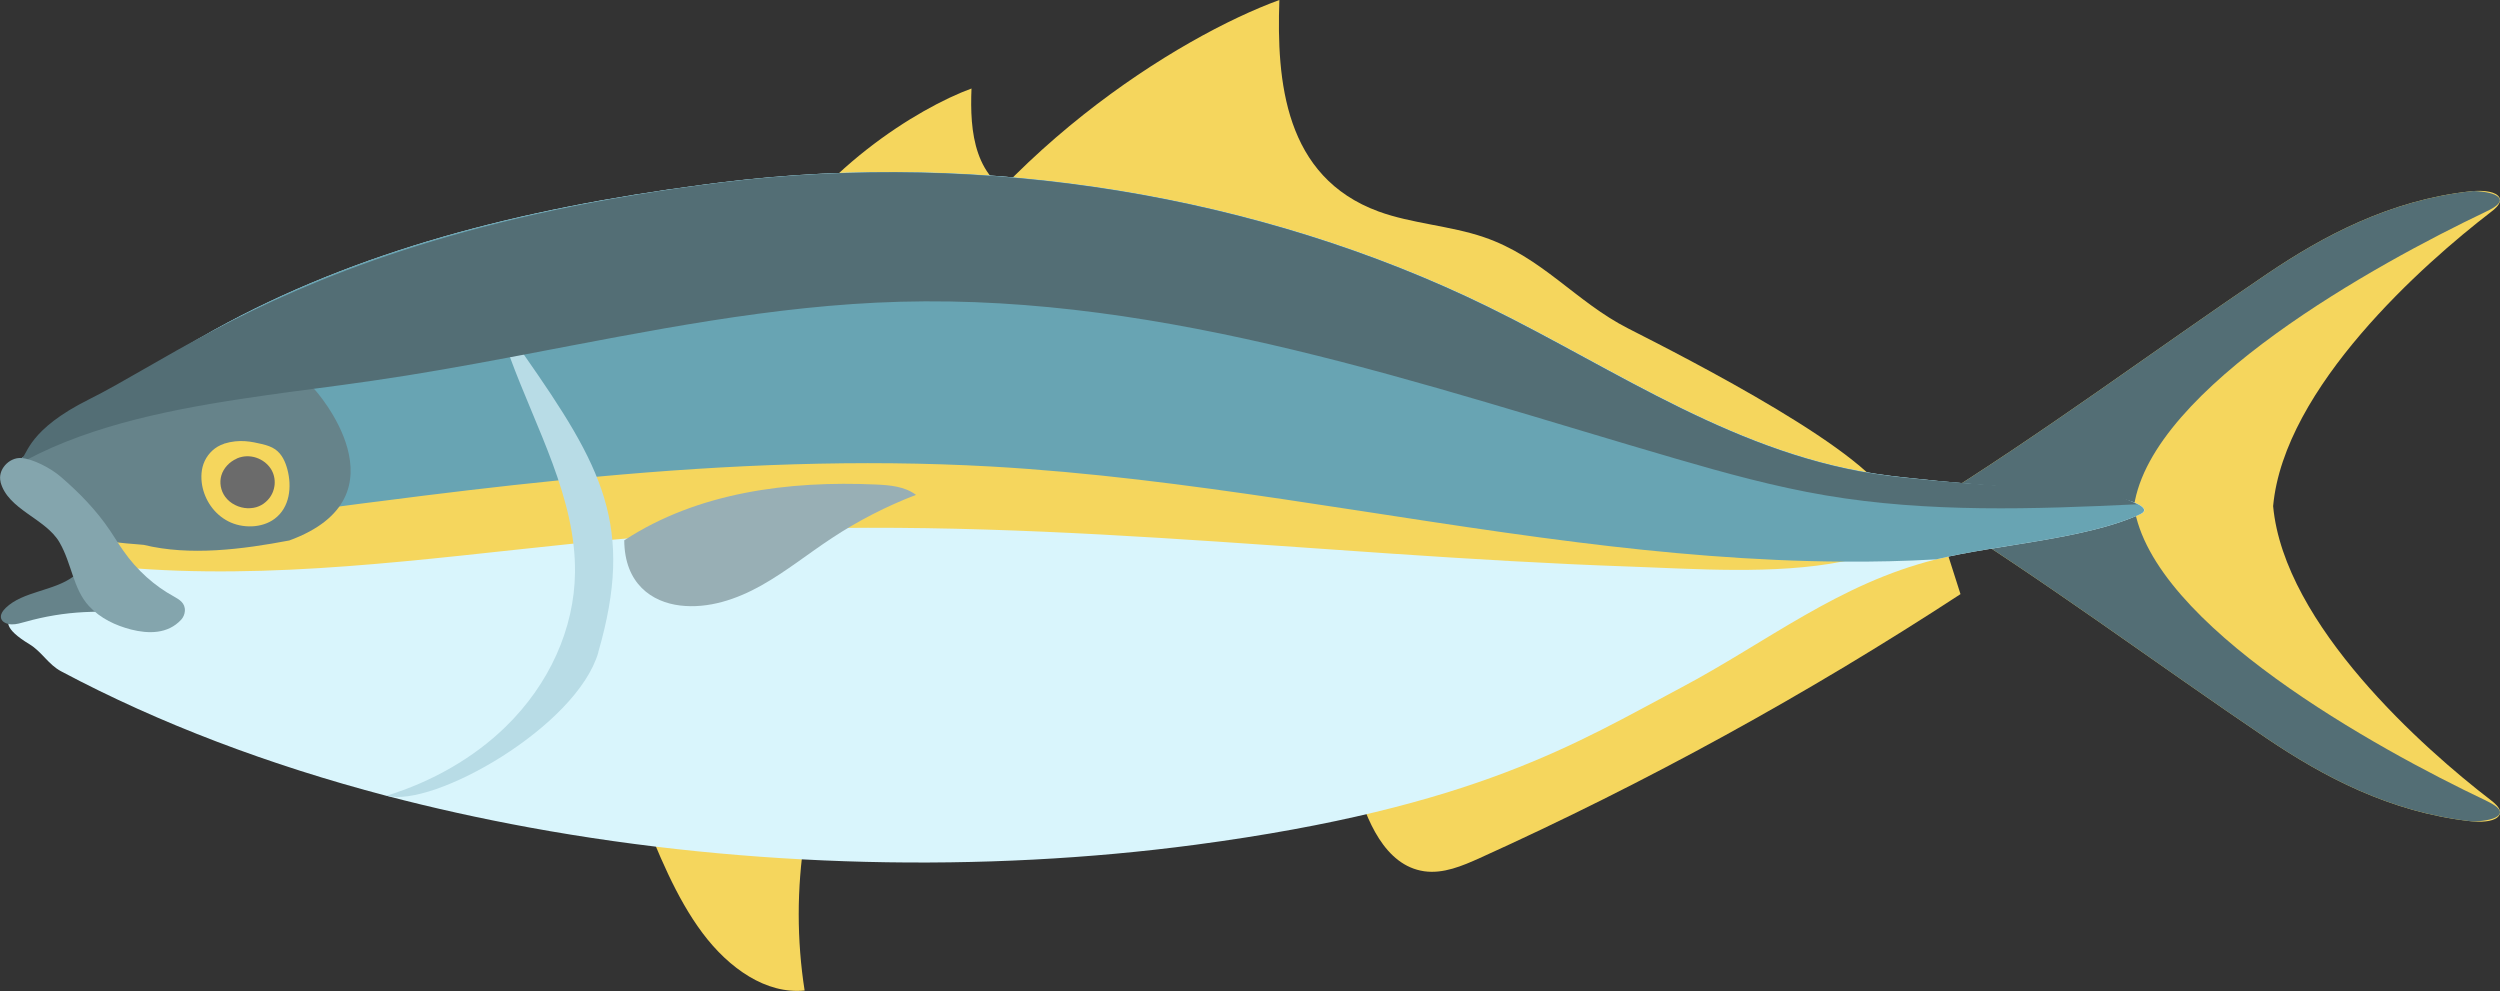 <?xml version="1.0" encoding="UTF-8"?>
<svg id="_レイヤー_2" data-name="レイヤー 2" xmlns="http://www.w3.org/2000/svg" width="200" height="79.28" viewBox="0 0 200 79.28">
  <rect x="0" y="0" width="200" height="79.28" fill="#333333" stroke="none"/>
  <defs>
    <style>
      .cls-1 {
        fill: #b8dce6;
      }

      .cls-2 {
        fill: #68a4b3;
      }

      .cls-3 {
        fill: #98afb5;
      }

      .cls-4 {
        fill: #66838a;
      }

      .cls-5 {
        fill: #6b6b6b;
      }

      .cls-6 {
        fill: #536e75;
      }

      .cls-7 {
        fill: #84a5ad;
      }

      .cls-8 {
        fill: #d9f5fc;
      }

      .cls-9 {
        fill: #f5d65d;
      }
    </style>
  </defs>
  <g id="_コンテンツ" data-name="コンテンツ">
    <g>
      <g>
        <path class="cls-9" d="M108.44,62.51c.85,3.1,2.35,6.73,5.49,7.19,1.53.22,3.04-.42,4.46-1.06,13.32-6.03,26.19-13.1,38.45-21.11-.48-1.51-.97-3.03-1.45-4.54-.13-.4-.28-.83-.62-1.05-.47-.31-1.1-.11-1.62.09-15.63,6.09-31.01,12.85-44.7,20.48Z"/>
        <g>
          <path class="cls-9" d="M200,64.98s0,.04,0,.06c0,.05-.02.11-.05.16-.26.49-1.21.58-2.04.52-.11,0-.21-.02-.32-.03-6.41-.73-11.72-3.57-16.2-6.59-8.74-5.9-18.22-12.96-27.37-18.6,9.15-5.64,18.63-12.7,27.37-18.6,4.48-3.03,9.79-5.87,16.2-6.59.1-.01.21-.02.32-.03.83-.05,1.78.04,2.04.52.03.05.04.11.05.16,0,.02,0,.04,0,.06,0,.01,0,.03,0,.04-.03.33-.4.66-.75.92-5.31,4.08-16.53,14-17.4,23.51.88,9.51,12.1,19.44,17.4,23.51.35.27.72.59.75.93,0,.01,0,.03,0,.04Z"/>
          <path class="cls-6" d="M200,64.94s0,.03,0,.04c0,.07-.03.15-.09.22-.28.33-1.09.48-2.01.52-.11,0-.21-.02-.32-.03-6.41-.73-11.72-3.57-16.2-6.59-8.74-5.9-18.22-12.96-27.37-18.6,9.15-5.64,18.63-12.7,27.37-18.6,4.48-3.03,9.79-5.87,16.2-6.59.1-.01.21-.02.32-.03.91.04,1.72.19,2,.52.06.07.09.15.09.22,0,.01,0,.03,0,.04-.05.33-.65.66-1.21.92-8.56,4.08-26.65,14-28.06,23.51,1.41,9.51,19.5,19.44,28.06,23.51.56.27,1.16.59,1.21.93Z"/>
        </g>
        <path class="cls-9" d="M70.97,27.7c7.92-15.3,23.44-24.81,31.38-27.7-.23,6.5.41,14.16,7.94,16.92,2.62.96,5.75,1.14,8.41,2.05,4.68,1.59,7.35,5.17,11.56,7.31,4.66,2.37,19.92,10.13,21.03,14.03-28.08,3.85-46.89-24.79-80.32-12.6Z"/>
        <path class="cls-9" d="M60.89,21.77c4.28-8.08,12.59-13.14,16.83-14.69-.14,3.42.17,7.45,4.18,8.87,1.4.5,3.06.58,4.48,1.05,2.49.82,3.9,2.7,6.14,3.81,2.48,1.23,10.59,5.26,11.16,7.3-14.99,2.13-24.92-12.87-42.79-6.34Z"/>
        <path class="cls-9" d="M51.24,64.69c1.4,3.52,2.83,7.1,4.96,9.95,2.13,2.85,5.11,4.91,8.17,4.6-.63-4.01-.63-8.19,0-12.2.14-.88.25-1.96-.3-2.52-.28-.29-.66-.34-1.01-.38-3.46-.4-6.91-.81-11.82.55Z"/>
      </g>
      <g>
        <path class="cls-8" d="M171.27,41.11c-4.32,2.02-11.58,2.46-16.33,3.63-.02,0-.03,0-.05.01-7.76,1.92-13.55,6.63-20.4,10.26-8.24,4.36-16.39,9.58-38.85,12.57-16.93,2.25-35.62,1.86-53.28-1.38h0c-3.87-.71-7.68-1.55-11.42-2.53,0,0,0,0-.01,0h0c-9.32-2.45-18.14-5.76-26.03-9.96-1.04-.55-1.54-1.56-2.54-2.17-4.19-2.53.46-2.86,1.9-3.62.79-.42,4.59-.92,5.73-1.2.08-.02.14-.06.18-.12.14-.22-.06-.68-.42-1.21-.36-.53-.87-1.11-1.35-1.58-.38-.37-.73-.66-.96-.78-.03-.02-.07-.03-.1-.05-4.58-2.39-6.22-3.86-6.45-4.86-.02-.06-.03-.13-.03-.19,0-.02,0-.05,0-.07,0-.15.04-.29.1-.42,0,0,0-.02.01-.03.02-.05.05-.09.08-.13,0,0,0,0,0-.01.04-.06.08-.11.13-.16.02-.02.03-.04.05-.05.15-.16.34-.3.55-.43.15-.1.32-.19.49-.28.08-.05.17-.09.25-.13.15-.08.31-.16.46-.24.26-.14.51-.28.76-.43.11-.06.23-.13.34-.21.24-.15.48-.31.72-.47.58-.4,1.14-.82,1.67-1.26.45-.37.91-.73,1.37-1.09.21-.16.42-.33.63-.48,1.06-.81,2.14-1.58,3.24-2.32.03-.02.06-.04.09-.06,1.73-1.17,3.51-2.25,5.33-3.26,11.43-6.34,24.54-9.71,39.03-11.61.54-.07,1.08-.14,1.63-.21,20.98-2.58,42.96.99,61.27,9.95,10.39,5.09,20.09,12,31.99,13.51.1.01.2.03.3.04.11.01.23.03.35.04.19.02.39.05.59.07,0,0,0,0,.01,0,.1.01.19.02.29.03,6.23.7,14.3,1.16,14.45,1.17,1.91.24,3.24.58,3.93.91.02.01.04.02.07.03.58.29.67.57.24.78Z"/>
        <path class="cls-9" d="M152.01,43.42c-1.38.69-2.95,1.18-4.64,1.51-5.38,1.06-11.9.57-16.86.4-25.96-.9-49.52-4.35-75.44-2.64-2.02.13-4.05.3-6.08.49-1.04.1-2.08.2-3.12.31-12.08,1.24-24.18,2.95-36.14,1.89-.36-.53-.87-1.11-1.35-1.58-.38-.37-.73-.66-.96-.78-.03-.02-.07-.03-.1-.05-4.58-2.39-6.22-3.86-6.45-4.86-.02-.06-.03-.13-.03-.19,0-.02,0-.05,0-.07,0-.15.04-.29.1-.42,0,0,0-.02.01-.03.03-.01.06-.03.09-.04,0,0,.02,0,.03-.01,8.63-3.38,18.08-4.38,27.34-5.32.32-.03.64-.06.96-.1,4.09-.41,8.19-.82,12.29-1.12.62-.04,1.24-.09,1.85-.13,3.29-.21,6.59-.33,9.89-.32,7.24.02,14.46.7,21.66,1.38,5.96.56,11.92,1.12,17.87,1.68,6.99.66,13.99,1.31,20.96,2.2,12.75,1.63,25.39,4.03,37.97,6.75.5.11.58.8.12,1.03Z"/>
        <path class="cls-2" d="M171.27,41.11c-4.32,2.02-11.58,2.46-16.33,3.63-.02,0-.03,0-.05.01-2.5.14-5.01.2-7.52.18-7.08-.05-14.18-.67-21.2-1.55-15.65-1.96-31.17-5.17-46.9-6.06-10.52-.59-21.03-.15-31.53.82-.3.03-.6.05-.9.08-.72.07-1.44.14-2.16.21-4.79.48-9.59,1.06-14.37,1.68-.21.03-.43.06-.64.08-.26.03-.52.07-.79.1-4.38.57-8.75,1.18-13.11,1.78-1.42.19-2.84.39-4.27.55-.18.02-.36.04-.55.06-1.21.13-2.42.24-3.63.3-4.58-2.39-6.22-3.86-6.45-4.86-.02-.06-.03-.13-.03-.19,0-.02,0-.05,0-.07,0-.15.04-.29.1-.42,0,0,0-.02.01-.03.02-.05.05-.09.08-.13,0,0,0,0,0-.01.04-.06.08-.11.13-.16.02-.02.03-.04.05-.05.15-.16.34-.3.55-.43.15-.1.32-.19.49-.28.08-.05.17-.09.25-.13.15-.08.31-.16.46-.24.26-.14.51-.28.76-.43.11-.06.23-.13.34-.21.24-.15.48-.31.72-.47.58-.4,1.14-.82,1.67-1.26.45-.37.91-.73,1.37-1.09.21-.16.42-.33.63-.48,1.06-.81,2.14-1.58,3.24-2.32.03-.02.06-.04.09-.06,1.73-1.17,3.51-2.25,5.33-3.26,11.43-6.34,24.54-9.71,39.03-11.61.54-.07,1.08-.14,1.63-.21,20.98-2.58,42.96.99,61.27,9.95,10.39,5.09,20.09,12,31.99,13.51.1.01.2.03.3.04.11.01.23.03.35.04.19.02.39.05.59.07,0,0,0,0,.01,0,.1.01.19.02.29.03,6.23.7,14.3,1.16,14.45,1.17,1.91.24,3.24.58,3.93.91.02.01.04.02.07.03.58.29.67.57.24.78Z"/>
        <path class="cls-1" d="M47.87,52.18c-1.72,5.95-13.21,12.47-16.95,11.48,3.66-1.13,6.97-3.03,9.51-5.5,3.51-3.41,5.52-7.87,5.57-12.36.07-5.95-3.1-11.5-5.2-17.22-.36-.97-.68-1.94-.96-2.92.74.88,1.43,1.78,2.07,2.71,6.27,8.97,8.88,13.69,5.95,23.81Z"/>
        <path class="cls-4" d="M23.13,43.24c-3.75.71-7.93,1.25-11.63.35-.18-.04-2.43-.13-3.4-.45-1.56-.52-2.68-2.52-3.83-3.09-1.6-.75-2.66-1.69-3.2-2.69-.01-.03-.03-.05-.04-.08,0,0,0,0,0-.01.04-.06.08-.11.13-.16.02-.02.03-.04.05-.05.15-.16.34-.3.55-.43.15-.1.32-.19.49-.28.08-.05.17-.09.25-.13.15-.08.31-.16.46-.24.26-.14.51-.28.76-.43.11-.06.23-.13.34-.21.24-.15.48-.31.72-.47.58-.4,1.14-.82,1.67-1.26.45-.37.91-.73,1.37-1.09.21-.16.42-.33.63-.48,1.06-.81,2.14-1.58,3.24-2.32.03-.02.06-.04.09-.06,13.38-1.11,9.71-.88,13.33,1.44.12.07,7.72,8.62-2,12.15Z"/>
        <path class="cls-6" d="M171.03,40.34c-8.35.4-16.79.68-24.98-.71-4.06-.69-8.01-1.78-11.93-2.92-20.25-5.89-40.7-13.16-62.12-12.57-10.18.28-20.11,2.34-30.08,4.23-.37.07-.75.14-1.12.21-3.66.69-7.33,1.35-11.01,1.88-.75.11-1.51.21-2.27.32-.12.02-.25.03-.37.05-2.55.34-5.14.67-7.7,1.06-6.63,1-13.11,2.4-18.37,5.48,0,0-.02.01-.03.02-.04.02-.07.04-.11.06,0,0,0-.02.01-.03.02-.05.05-.09.08-.13,0,0,0,0,0-.01.04-.06.08-.11.13-.16.02-.02.03-.04.05-.05.15-.16.34-.3.55-.43.44-.28.51-2.28,5.38-4.7,2.67-1.33,5.78-3.32,9.96-5.52,7.86-4.14,19.49-9.02,39.03-11.61.54-.07,1.08-.14,1.63-.21,20.98-2.58,42.96.99,61.27,9.95,10.39,5.09,20.09,12,31.99,13.51.1.01.2.03.3.04.11.01.23.03.35.04.19.02.39.05.59.07,0,0,0,0,.01,0,.1.01.19.02.29.03,6.09.66,13.26.88,13.41.9,3.09.19,4.28.84,4.97,1.19.02.01.04.02.07.03Z"/>
      </g>
      <g>
        <path class="cls-9" d="M17.91,35.51c-.7.22-1.24.75-1.53,1.36s-.32,1.3-.21,1.95c.21,1.17.94,2.29,2.08,2.88s2.7.56,3.71-.19c1.23-.91,1.4-2.57,1.03-3.96-.16-.6-.43-1.22-.97-1.6-.3-.21-.67-.33-1.04-.42-.84-.19-1.79-.43-3.08-.03Z"/>
        <path class="cls-5" d="M18.94,36.69c-.6.26-1.06.77-1.23,1.34s-.06,1.22.31,1.72c.4.54,1.09.89,1.81.91.3,0,.61-.04.88-.16.27-.11.5-.28.69-.48.66-.68.77-1.76.25-2.54s-1.65-1.26-2.71-.8Z"/>
      </g>
      <g>
        <path class="cls-4" d="M5.87,46.12c-1.57,1.17-4.04,1.18-5.41,2.51-.25.24-.46.56-.37.85.09.3.47.46.84.47s.75-.11,1.12-.21c1.52-.43,3.1-.69,4.67-.77,1.62-.08,3.38,0,4.77-.81.31-.18.62-.46.59-.76-.03-.31-.41-.48-.76-.59-1.57-.49-3.31-.67-5.44-.69Z"/>
        <path class="cls-7" d="M.04,38.55c.58,2.23,3.61,2.92,4.72,4.84.99,1.71,1.08,3.71,2.36,5.1.93,1,2.14,1.55,3.36,1.87,1.38.35,2.94.38,4.02-.79.16-.18.27-.42.29-.69.04-.64-.45-.92-.86-1.15-1.56-.85-2.97-2.1-4.07-3.68-.37-.52-.7-1.08-1.06-1.61-1.12-1.66-2.49-3.05-3.94-4.3-.77-.67-2.26-1.46-3.2-1.5s-1.87.94-1.61,1.92Z"/>
      </g>
      <path class="cls-3" d="M49.95,43.22c5.86-3.84,13.15-4.77,20.11-4.46,1.13.05,2.32.15,3.22.83-2.35.9-4.61,2.06-6.72,3.45-1.9,1.25-3.68,2.69-5.66,3.8s-4.24,1.87-6.49,1.6-4.45-1.73-4.47-5.22Z"/>
    </g>
  </g>
</svg>